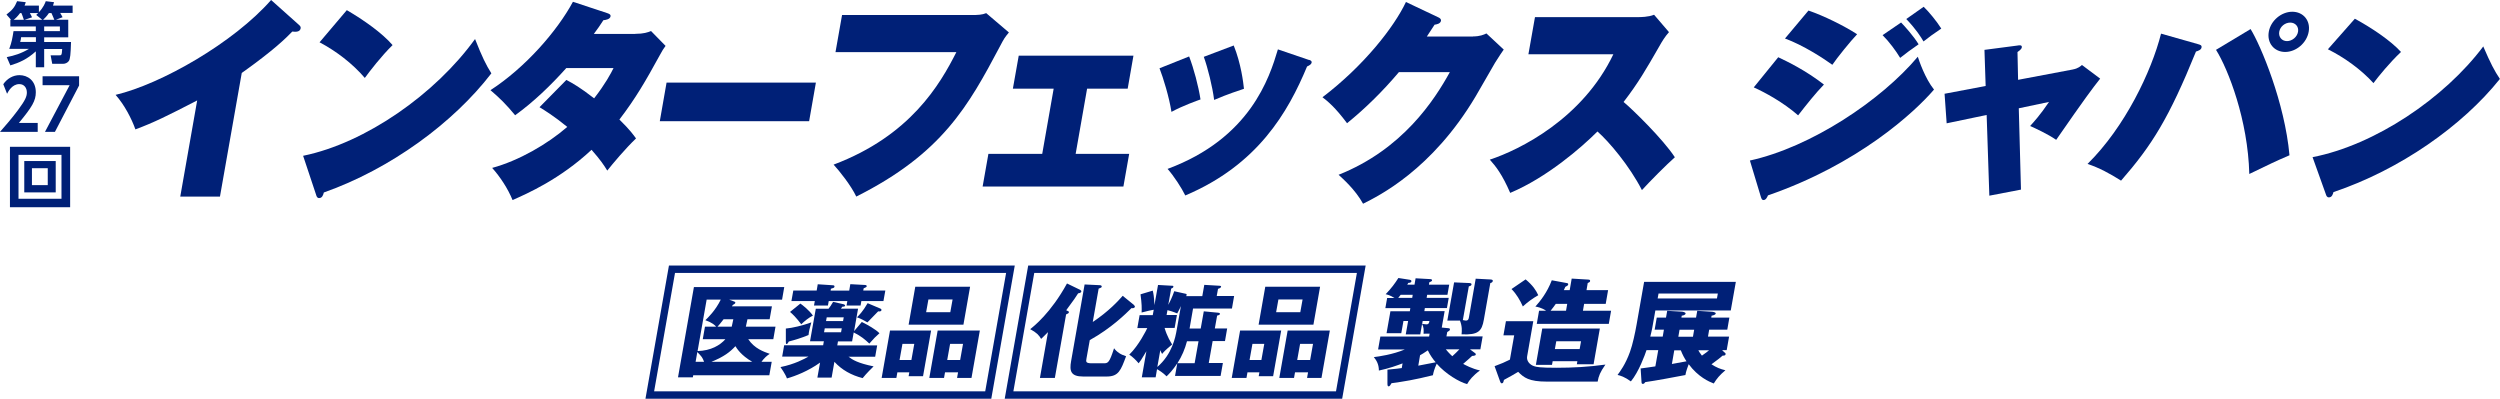 <svg width="627" height="100" viewBox="0 0 627 100" fill="none" xmlns="http://www.w3.org/2000/svg">
    <g clip-path="url(#clip0_2546_151)">
        <path d="M193.547 90.739L192.948 94.109H173.86L173.761 94.633H170.043L174.035 71.992H196.691L196.142 75.162H182.893L184.165 75.636C184.34 75.711 184.44 75.761 184.415 75.936C184.39 76.135 184.19 76.26 183.791 76.485C183.741 76.585 183.666 76.71 183.566 76.834H193.597L193.023 80.08H187.459C187.409 80.404 187.309 80.878 187.06 81.927H194.495L193.946 85.072H187.658C189.255 87.444 191.551 88.217 193.048 88.742C192.324 89.216 191.7 89.74 190.977 90.739H193.547ZM174.933 88.043C178.302 87.968 180.622 86.57 181.92 85.072H176.256L176.805 81.927H179.599C179.325 81.577 178.701 80.953 176.904 80.304C177.603 79.63 179.449 77.858 180.772 75.137H177.229L174.958 88.018L174.933 88.043ZM176.58 90.739C176.206 89.665 175.906 89.341 174.883 88.292L174.459 90.739H176.58ZM183.516 81.927C183.591 81.627 183.816 80.479 183.916 80.08H181.47C180.622 81.203 180.223 81.627 179.948 81.927H183.516ZM188.656 90.739C185.862 89.116 184.814 87.419 184.44 86.82C183.117 88.267 181.57 89.466 178.426 90.739H188.656Z" fill="#002077"/>
        <path d="M197.09 82.401C198.637 82.277 201.407 81.628 203.477 80.854C203.028 82.376 202.879 83.15 202.779 84.024C201.182 84.698 199.236 85.297 197.838 85.647C197.514 86.171 197.464 86.271 197.29 86.271C197.09 86.271 197.09 86.146 197.09 85.647V82.426V82.401ZM205.074 71.293L208.867 71.543C209.042 71.543 209.341 71.593 209.291 71.892C209.241 72.192 209.017 72.242 208.393 72.416L208.318 72.891H212.984L213.258 71.268L216.901 71.468C217.051 71.468 217.425 71.518 217.375 71.792C217.35 71.992 217.176 72.067 216.602 72.317L216.502 72.866H222.041L221.567 75.512H216.028L215.828 76.635H212.31L212.51 75.512H207.844L207.644 76.635H204.151L204.351 75.512H198.487L198.961 72.866H204.825L205.099 71.243L205.074 71.293ZM216.153 80.754C217.65 81.503 219.621 82.601 220.569 83.575C219.671 84.374 219.122 84.898 218.024 86.171C216.951 85.147 215.953 84.299 214.107 83.375L213.707 85.622H210.164L209.99 86.62H219.995L219.496 89.466H212.809C213.807 90.24 215.18 91.088 219.097 91.887C218.798 92.187 217.275 93.659 216.352 94.833C213.533 94.109 211.137 92.786 209.266 90.739L208.567 94.708H204.999L205.673 90.939C202.754 93.035 199.51 94.309 197.364 94.908C197.015 93.859 195.842 92.212 195.743 92.062C199.261 91.363 201.756 90.015 202.754 89.441H196.167L196.666 86.595H206.447L206.621 85.597H203.153L204.6 77.434H207.794C208.193 76.935 208.418 76.61 208.942 75.712L211.612 76.311C211.612 76.311 211.986 76.46 211.961 76.635C211.911 76.91 211.562 76.91 211.237 76.935C211.137 77.084 211.038 77.234 210.913 77.409H215.205L214.206 83.05L216.203 80.679L216.153 80.754ZM200.733 76.136C201.307 76.535 202.953 77.808 203.877 79.156C202.953 79.581 201.731 80.554 200.957 81.328C199.56 79.506 198.837 78.832 198.138 78.233L200.733 76.136ZM207.17 80.529H211.437L211.612 79.581H207.345L207.17 80.529ZM211.113 82.352H206.846L206.671 83.325H210.938L211.113 82.352ZM220.744 77.359C220.893 77.409 221.118 77.559 221.068 77.783C220.993 78.158 220.519 78.133 220.245 78.083C219.821 78.507 217.949 80.479 217.55 80.854C217.051 80.529 215.729 79.83 214.93 79.581C215.404 79.106 216.427 78.108 217.6 76.036L220.719 77.359H220.744Z" fill="#002077"/>
        <path d="M225.06 93.385L224.811 94.783H221.118L223.214 82.9H233.519L231.498 94.358H227.88L228.054 93.385H225.085H225.06ZM228.578 90.289L229.302 86.246H226.333L225.609 90.289H228.578ZM243.3 71.917L241.628 81.428H227.88L229.551 71.917H243.3ZM232.845 75.112L232.271 78.307H238.334L238.908 75.112H232.845ZM237.012 93.385L236.762 94.783H233.07L235.166 82.9H245.745L243.649 94.783H240.031L240.281 93.385H237.037H237.012ZM240.805 90.289L241.528 86.246H238.284L237.561 90.289H240.805Z" fill="#002077"/>
        <path d="M264.583 94.783H260.815L262.836 83.3C261.988 84.174 261.539 84.573 261.115 84.997C260.566 84.049 259.992 83.425 258.37 82.551C259.169 81.927 263.535 78.532 267.602 71.093L270.896 72.691C270.896 72.691 271.245 72.891 271.195 73.115C271.12 73.49 270.571 73.54 270.397 73.565C269.798 74.538 269.449 75.037 267.403 77.808C268.051 78.083 268.101 78.133 268.076 78.332C268.026 78.582 267.777 78.682 267.378 78.857L264.558 94.783H264.583ZM284.394 76.535C284.544 76.66 284.669 76.735 284.619 76.934C284.544 77.334 284.07 77.309 283.771 77.284C282.348 78.682 278.755 82.276 273.316 85.297L272.493 89.89C272.343 90.714 272.268 91.113 273.815 91.113H276.809C277.882 91.113 278.231 91.013 279.404 87.344C280.128 88.317 281.051 88.916 282.423 89.341C281.101 92.886 280.552 94.433 277.533 94.433H271.669C268.525 94.433 268.201 93.035 268.625 90.614L272.019 71.343L275.686 71.518C275.911 71.518 276.36 71.543 276.31 71.892C276.26 72.117 276.185 72.142 275.537 72.391L274.065 80.754C278.082 78.083 280.502 75.412 281.575 74.189L284.369 76.46L284.394 76.535Z" fill="#002077"/>
        <path d="M295.273 91.113C294.125 92.836 293.227 93.759 292.578 94.383C291.705 93.485 290.632 92.836 290.183 92.586L289.834 94.633H286.366L287.513 88.093C286.241 90.265 285.941 90.639 285.567 91.113C284.993 90.414 284.02 89.441 283.222 88.942C285.617 86.62 287.513 82.776 287.738 82.277H285.243L285.817 79.031H289.11L289.36 77.683C288.586 77.808 287.962 77.958 286.316 78.382C286.366 77.259 286.366 76.211 286.041 73.814L289.11 72.891C289.285 73.64 289.435 74.338 289.534 76.51L290.433 71.468L294.001 71.668C294.2 71.668 294.325 71.718 294.275 71.942C294.25 72.142 294.051 72.242 293.726 72.391L293.003 76.46C293.352 75.811 294.001 74.538 294.5 73.04L297.419 73.689C297.569 73.715 297.643 73.864 297.619 73.964C297.594 74.064 297.544 74.164 297.494 74.264H301.536L302.035 71.443L305.877 71.668C306.052 71.668 306.277 71.718 306.252 71.917C306.202 72.142 305.927 72.317 305.478 72.441L305.154 74.239H309.52L308.971 77.384H299.215L298.342 82.401H301.137L301.91 78.083L305.553 78.432C305.703 78.457 306.002 78.482 305.952 78.757C305.902 78.982 305.628 79.081 305.254 79.156L304.68 82.376H307.774L307.225 85.547H304.131L303.158 91.038H306.701L306.127 94.284H294.699L295.273 91.063V91.113ZM296.221 76.66C295.972 77.259 295.672 77.808 295.248 78.607C294.4 78.233 293.102 77.833 292.803 77.783L292.578 79.007H295.173L294.599 82.252H292.079C292.728 84.448 293.626 85.821 293.976 86.395C292.254 87.793 291.855 88.293 291.456 88.767C291.281 88.467 291.231 88.368 291.006 87.818L290.258 92.037C294.026 88.767 294.799 84.548 295.123 82.701L296.196 76.635L296.221 76.66ZM297.693 85.597C297.194 87.494 296.421 89.366 295.298 91.088H299.615L300.588 85.597H297.693Z" fill="#002077"/>
        <path d="M312.864 93.385L312.614 94.783H308.921L311.017 82.9H321.322L319.301 94.358H315.683L315.858 93.385H312.889H312.864ZM316.357 90.289L317.081 86.246H314.111L313.388 90.289H316.357ZM331.078 71.917L329.406 81.428H315.658L317.33 71.917H331.078ZM320.624 75.112L320.05 78.307H326.113L326.687 75.112H320.624ZM324.79 93.385L324.541 94.783H320.848L322.944 82.9H333.523L331.427 94.783H327.81L328.059 93.385H324.815H324.79ZM328.583 90.289L329.307 86.246H326.063L325.339 90.289H328.583Z" fill="#002077"/>
        <path d="M347.97 92.711C350.141 92.511 351.014 92.386 351.563 92.311L351.763 91.138C350.44 91.637 348.419 92.386 345.824 92.935C345.824 91.263 345.126 90.264 344.552 89.565C345.899 89.391 349.218 88.941 352.337 87.643H345.625L346.199 84.398H358.425L358.549 83.674C358.15 83.699 357.926 83.699 357.027 83.699C357.102 82.801 357.077 82.002 356.653 81.253L356.204 83.874H352.561L353.16 80.504H351.987L351.438 83.574H347.746L348.719 78.058H353.584L353.709 77.284H347.446L347.895 74.738H349.742C348.544 73.989 347.92 73.889 347.521 73.789C348.968 72.291 349.841 71.093 350.715 69.72L353.584 70.169C353.934 70.219 353.983 70.419 353.983 70.544C353.909 70.918 353.509 70.943 353.21 70.943C353.135 71.093 353.035 71.218 352.935 71.393H354.757L355.031 69.795L358.624 69.995C358.824 69.995 359.223 70.02 359.148 70.369C359.123 70.519 358.774 70.694 358.475 70.794L358.375 71.393H363.465L363.016 73.939H357.926L357.801 74.713H363.34L362.891 77.259H357.352L357.227 78.033H362.317L361.594 82.152L363.14 82.301C363.39 82.326 363.714 82.326 363.64 82.676C363.59 82.9 363.415 83.025 362.966 83.275L362.766 84.373H371.848L371.275 87.618H368.68L369.852 88.492C369.952 88.567 370.152 88.667 370.127 88.916C370.077 89.141 369.852 89.191 369.553 89.241C369.428 89.241 369.303 89.266 369.204 89.266C368.655 89.74 367.856 90.539 366.958 91.263C367.482 91.537 369.129 92.461 371.175 92.91C369.503 94.109 368.455 95.382 367.956 96.33C366.01 95.831 362.567 93.784 360.321 91.213C359.697 92.636 359.523 93.335 359.373 94.109C354.657 95.282 351.962 95.706 348.993 96.106C348.744 96.555 348.519 96.904 348.295 96.904C347.995 96.904 347.97 96.63 347.97 96.106V92.736V92.711ZM354.183 74.713L354.308 73.939H351.289C350.989 74.338 350.84 74.513 350.665 74.713H354.158H354.183ZM356.653 81.228C357.202 81.303 357.601 81.353 357.751 81.353C358.225 81.353 358.425 81.128 358.5 80.504H356.803L356.678 81.253L356.653 81.228ZM355.68 91.712C356.628 91.537 358.774 91.138 360.072 90.864C359.473 90.189 358.624 89.016 358.1 87.868C357.277 88.467 356.379 88.966 356.154 89.091L355.705 91.712H355.68ZM370.102 69.895L373.895 70.095C374.169 70.12 374.443 70.219 374.394 70.469C374.319 70.844 374.069 70.894 373.77 70.993L372.148 80.18C371.649 83.075 370.751 84.049 366.559 83.849C366.634 83.075 366.758 81.927 366.16 80.404H362.991L364.687 70.819L368.63 70.993C368.63 70.993 369.104 71.018 369.054 71.343C369.004 71.692 368.53 71.792 368.38 71.817L366.883 80.279C367.158 80.304 367.407 80.404 367.632 80.404C368.231 80.404 368.33 80.005 368.405 79.605L370.102 69.92V69.895ZM362.617 87.618C362.816 87.868 363.465 88.642 364.238 89.341C364.862 88.792 365.461 88.192 366.01 87.618H362.592H362.617Z" fill="#002077"/>
        <path d="M384.549 80.554L383.002 89.391C382.802 90.489 383.65 91.488 384.748 91.837C385.372 92.037 386.146 92.237 390.337 92.237C394.529 92.237 398.496 92.012 402.638 91.438C401.316 93.335 400.942 94.284 400.692 95.706H387.942C383.451 95.706 382.203 94.708 380.756 93.26C380.107 93.684 378.386 94.633 377.188 95.282C377.013 95.981 376.988 96.131 376.589 96.131C376.44 96.131 376.365 95.981 376.24 95.706L374.843 91.837C376.539 91.213 377.463 90.814 378.685 90.19L379.758 84.099H377.063L377.687 80.554H384.574H384.549ZM382.627 70.07C384.449 71.593 385.222 72.791 385.796 74.039C384.274 74.913 383.201 75.711 381.929 76.86C381.255 75.337 380.307 73.714 379.084 72.491L382.627 70.07ZM404.061 77.933L403.487 81.228H385.422L385.996 77.933H387.767C386.695 77.184 385.547 76.96 385.073 76.885C386.32 75.487 387.992 73.415 389.19 70.294L392.957 70.993C393.182 71.018 393.332 71.118 393.307 71.343C393.257 71.618 392.982 71.742 392.583 71.942C392.383 72.366 392.333 72.516 392.209 72.766H393.681L394.18 69.87L398.347 70.12C398.596 70.145 398.846 70.17 398.796 70.494C398.746 70.744 398.621 70.794 398.197 70.993L397.898 72.766H403.312L402.713 76.211H397.299L396.999 77.933H404.11H404.061ZM389.414 90.564L389.24 91.513H385.197L386.794 82.401H401.241L399.669 91.363H395.477L395.602 90.589H389.389L389.414 90.564ZM392.758 77.933L393.057 76.211H390.188C389.913 76.585 389.539 77.159 388.89 77.933H392.758ZM396.176 87.544L396.525 85.597H390.312L389.963 87.544H396.176Z" fill="#002077"/>
        <path d="M432.605 88.442C432.779 88.592 432.804 88.692 432.779 88.842C432.73 89.166 432.43 89.191 432.031 89.191C431.282 89.84 431.108 89.99 429.236 91.363C430.459 92.162 431.457 92.561 432.73 92.861C431.257 94.109 430.584 94.933 429.81 96.181C428.638 95.731 425.918 94.558 423.523 91.338C423.373 91.762 422.824 93.16 422.699 94.059C420.379 94.508 415.039 95.507 412.644 95.831C412.494 96.056 412.294 96.281 412.045 96.281C411.77 96.281 411.696 96.106 411.696 95.831L411.471 92.411C412.045 92.361 414.64 91.962 415.164 91.887L415.887 87.818H412.943C412.569 88.966 410.997 93.285 409.026 95.656C407.404 94.483 406.406 94.209 405.682 94.034C406.281 93.21 407.654 91.438 408.801 88.243C409.45 86.47 410.099 83.45 410.448 81.453L412.344 70.694H435.349L434.077 77.858H415.164L414.39 82.227C414.34 82.501 414.041 83.874 413.891 84.423H417.01L417.31 82.676H414.989L415.513 79.655H417.834L418.133 77.958L421.751 78.158C422 78.158 422.799 78.307 422.749 78.657C422.724 78.807 422.524 79.081 421.776 79.181L421.701 79.655H425.369L425.668 77.958L429.336 78.183C429.511 78.183 430.359 78.307 430.309 78.632C430.284 78.807 430.01 79.056 429.261 79.181L429.186 79.655H433.728L433.204 82.676H428.662L428.363 84.423H433.653L433.054 87.818H431.906L432.53 88.417L432.605 88.442ZM415.962 73.615L415.738 74.863H430.609L430.833 73.615H415.962ZM419.306 91.288C420.129 91.138 422.35 90.739 422.974 90.614C422.5 89.915 422 89.016 421.551 87.868H419.905L419.306 91.313V91.288ZM420.928 84.448H424.595L424.895 82.701H421.227L420.928 84.448ZM425.943 87.843C426.068 88.093 426.267 88.467 426.841 89.191C427.714 88.592 428.363 88.093 428.638 87.843H425.943Z" fill="#002077"/>
        <path d="M248.614 100H161.884L167.772 66.6H254.503L248.614 100ZM164.054 98.153H247.092L252.332 68.447H169.294L164.054 98.153Z" fill="#002077"/>
        <path d="M336.617 100H251.983L257.871 66.6H342.506L336.617 100ZM254.153 98.153H335.07L340.31 68.447H259.393L254.153 98.153Z" fill="#002077"/>
        <path d="M74.978 6.241L67.992 0C58.66 10.659 40.446 21.093 28.993 23.789C31.214 26.311 33.011 29.755 33.959 32.451C38.6 30.729 42.068 29.006 49.453 25.187L45.212 49.301H55.167L60.632 18.298C68.741 12.531 71.685 9.586 73.307 7.913C74.105 8.013 75.228 8.063 75.403 7.114C75.453 6.79 75.353 6.565 75.004 6.266L74.978 6.241Z" fill="#002077"/>
        <path d="M98.458 11.308C95.863 8.288 91.147 4.968 86.98 2.546L80.143 10.609C84.31 12.806 88.402 15.926 91.496 19.546C92.794 17.773 95.613 14.104 98.458 11.308Z" fill="#002077"/>
        <path d="M76.026 39.091L79.27 48.827C79.395 49.251 79.52 49.675 80.044 49.675C80.817 49.675 81.067 48.877 81.216 48.277C97.959 42.361 113.678 30.829 123.234 18.397C121.887 16.25 120.964 14.403 119.142 9.785C109.262 23.515 91.746 35.846 76.051 39.066L76.026 39.091Z" fill="#002077"/>
        <path d="M159.364 8.512H148.934C149.932 7.214 150.431 6.415 151.329 5.067C151.903 5.017 153.001 4.843 153.126 4.094C153.201 3.619 152.727 3.445 152.302 3.295L143.694 0.449C139.752 7.763 131.792 16.924 123.01 22.616C125.355 24.613 126.927 26.161 129.198 28.907C133.888 25.512 138.13 21.418 142.022 17.074H153.874C153.151 18.522 151.853 20.993 149.009 24.663C145.466 21.917 143.819 20.993 142.047 20.045L135.311 26.885C136.608 27.683 138.904 29.081 142.272 31.827C137.332 36.121 130.146 40.289 123.434 42.112C125.405 44.308 127.376 47.279 128.549 50.175C132.217 48.552 140.451 44.958 148.36 37.569C150.656 40.165 151.504 41.488 152.302 42.786C153.7 41.013 156.918 37.194 159.513 34.723C158.939 33.924 158.091 32.676 155.346 29.98C159.414 24.663 161.884 20.394 165.427 13.929C166.125 12.631 166.375 12.257 166.924 11.508L163.281 7.788C162.458 8.113 161.46 8.487 159.314 8.487L159.364 8.512Z" fill="#002077"/>
        <path d="M165.477 30.404H202.929L204.625 20.719H167.173L165.477 30.404Z" fill="#002077"/>
        <path d="M243.749 3.769H211.187L209.541 13.08H239.856C235.764 21.143 228.354 34.024 209.067 41.288C210.564 42.91 213.458 46.555 214.755 49.301C236.288 38.492 242.826 26.635 250.785 11.632C251.858 9.585 251.933 9.486 253.031 8.138L247.342 3.295C246.344 3.719 245.221 3.769 243.724 3.769H243.749Z" fill="#002077"/>
        <path d="M272.642 22.242H282.822L284.27 13.954H255.501L254.029 22.242H264.259L261.389 38.592H247.891L246.443 46.78H281.75L283.197 38.592H269.773L272.642 22.242Z" fill="#002077"/>
        <path d="M311.99 22.291C311.816 20.669 311.267 16.001 309.42 11.408L301.91 14.253C302.908 16.999 304.081 21.692 304.505 25.062C305.503 24.638 307.599 23.714 311.99 22.266V22.291Z" fill="#002077"/>
        <path d="M298.242 14.154L290.807 17.124C291.73 19.496 293.227 24.338 293.801 28.058C296.695 26.485 300.338 25.212 301.087 24.938C300.563 21.543 299.39 17.174 298.242 14.179V14.154Z" fill="#002077"/>
        <path d="M328.259 15.027L320.499 12.381C318.378 19.496 313.562 34.673 292.828 42.361C294.4 44.134 296.371 47.154 297.269 49.026C315.434 41.338 323.019 28.183 327.81 16.675C328.533 16.35 328.882 16.076 328.957 15.701C329.032 15.277 328.658 15.102 328.259 15.002V15.027Z" fill="#002077"/>
        <path d="M369.453 9.161H357.851C358.4 8.312 358.824 7.713 359.797 6.19C360.221 6.141 361.269 5.966 361.394 5.217C361.469 4.743 361.07 4.518 360.77 4.368L352.611 0.499C349.667 6.74 342.132 16.425 331.677 24.388C332.95 25.362 334.871 26.909 337.84 30.903C342.556 27.084 346.897 22.766 350.84 18.098H363.615C359.772 25.087 351.763 37.469 335.719 43.834C336.642 44.708 339.886 47.504 341.857 51.098C345.725 49.151 359.098 42.636 370.052 24.238C370.776 23.065 374.244 16.924 374.967 15.726C376.315 13.629 376.44 13.405 377.138 12.431L372.797 8.387C372.123 8.712 371.125 9.136 369.453 9.136V9.161Z" fill="#002077"/>
        <path d="M407.204 25.561C410.897 20.769 412.843 17.374 416.087 11.732C416.836 10.384 417.609 9.136 418.582 8.063L414.84 3.694C413.467 4.293 411.321 4.293 410.897 4.293H384.973L383.326 13.604H404.634C396.925 29.755 381.155 37.569 373.645 40.04C375.142 41.712 376.739 43.709 378.76 48.377C387.967 44.508 396.6 37.019 400.642 32.975C403.562 35.547 408.677 41.587 411.795 47.678C413.642 45.631 417.983 41.263 420.054 39.441C417.11 34.922 409.45 27.434 407.18 25.561H407.204Z" fill="#002077"/>
        <path d="M476.544 14.528C478.39 13.105 479.089 12.531 481.185 11.108C479.912 9.012 477.642 6.515 476.793 5.642L472.153 8.812C473.849 10.509 475.496 12.756 476.569 14.528H476.544Z" fill="#002077"/>
        <path d="M465.765 8.587C462.546 6.49 457.381 3.944 453.564 2.646L447.675 9.66C452.291 11.358 457.232 14.578 459.552 16.251C460.65 14.603 464.118 10.309 465.765 8.587Z" fill="#002077"/>
        <path d="M482.432 10.384C483.505 9.511 484.977 8.437 486.874 7.164C485.751 5.367 483.78 2.97 482.457 1.697L478.091 4.768C480.636 7.439 481.784 9.311 482.407 10.384H482.432Z" fill="#002077"/>
        <path d="M457.456 21.218C452.79 17.599 448.299 15.452 445.979 14.354L439.841 21.917C442.585 23.14 447.251 25.662 450.969 28.932C453.09 26.211 455.385 23.315 457.431 21.218H457.456Z" fill="#002077"/>
        <path d="M438.868 40.239L441.587 49.251C441.787 49.875 441.887 50.175 442.286 50.175C442.91 50.175 443.234 49.401 443.409 49.001C465.89 41.238 480.012 28.332 485.052 22.466C482.782 19.645 481.285 15.152 480.985 14.229C471.803 25.162 454.238 36.895 438.868 40.264V40.239Z" fill="#002077"/>
        <path d="M519.884 17.424L506.136 20.02L505.986 13.055C506.336 12.806 506.96 12.381 507.059 11.932C507.184 11.258 506.56 11.308 505.912 11.433L497.703 12.506L498.002 21.568L487.697 23.515L488.221 30.928L498.252 28.832L498.925 49.076L506.86 47.554L506.311 27.159L513.896 25.562C511.625 28.931 510.029 30.629 509.155 31.602C510.353 32.127 513.646 33.649 515.692 35.072C523.028 24.488 524.7 22.291 526.721 19.72L522.155 16.3C521.855 16.55 521.232 17.174 519.859 17.424H519.884Z" fill="#002077"/>
        <path d="M573.105 13.031C575.875 13.031 578.52 10.784 579.019 7.963C579.518 5.143 577.646 2.946 574.902 2.946C572.157 2.946 569.487 5.192 569.013 7.963C568.514 10.784 570.361 13.031 573.13 13.031H573.105ZM574.403 5.667C575.675 5.667 576.574 6.69 576.349 7.963C576.124 9.286 574.852 10.31 573.579 10.31C572.307 10.31 571.409 9.286 571.633 7.963C571.858 6.64 573.105 5.667 574.378 5.667H574.403Z" fill="#002077"/>
        <path d="M551.148 11.034L541.991 8.438C539.596 17.898 532.959 31.852 523.552 41.114C526.496 42.087 529.116 43.51 531.961 45.307C539.721 36.42 543.962 29.656 550.749 12.931C551.398 12.731 552.046 12.481 552.146 11.907C552.246 11.333 551.847 11.233 551.123 11.034H551.148Z" fill="#002077"/>
        <path d="M555.764 12.481C558.833 17.349 563.799 30.13 564.123 43.635C569.887 40.864 570.111 40.714 574.203 38.942C573.03 25.786 566.992 11.383 564.447 7.289L555.764 12.506V12.481Z" fill="#002077"/>
        <path d="M622.833 11.607C613.077 24.638 595.661 36.37 579.992 39.416L583.31 48.677C583.435 49.076 583.585 49.501 584.084 49.501C584.857 49.501 585.082 48.727 585.232 48.178C601.924 42.561 617.544 31.602 626.975 19.795C625.603 17.748 624.68 16.001 622.783 11.607H622.833Z" fill="#002077"/>
        <path d="M602.173 13.03C599.554 10.16 594.813 6.989 590.596 4.693L583.834 12.356C588.026 14.453 592.143 17.424 595.262 20.844C596.535 19.146 599.354 15.676 602.173 13.03Z" fill="#002077"/>
        <path d="M17.117 4.967V9.361H11.078V10.534H17.815C17.715 13.629 17.616 14.828 17.241 15.327C16.892 15.776 16.343 16.001 15.844 16.001H13.099L12.7 13.879H14.821C15.42 13.879 15.495 13.879 15.595 12.281H11.078V16.875H8.982V12.88C6.837 14.852 4.766 15.751 2.595 16.4L1.697 14.328C3.543 13.954 5.315 13.43 7.261 12.256H2.32C2.944 10.609 3.119 9.511 3.393 7.813H8.982V6.64H2.595V4.967H2.77L1.622 3.644C3.044 2.571 3.693 1.797 4.292 0.299L6.462 0.549C6.338 0.923 6.313 1.048 6.163 1.398H9.756V3.07C10.954 1.772 11.303 0.774 11.478 0.299L13.549 0.549C13.449 0.923 13.399 1.048 13.299 1.398H18.214V3.245H15.095C15.17 3.395 15.495 3.869 15.694 4.318L14.048 4.942H17.117V4.967ZM5.988 4.967C5.739 4.169 5.464 3.519 5.365 3.27H5.04C4.342 4.218 3.793 4.693 3.418 4.967H6.013H5.988ZM5.29 9.336C5.29 9.585 5.19 10.159 5.065 10.509H9.007V9.336H5.315H5.29ZM10.604 4.967L9.082 3.744C9.357 3.47 9.432 3.42 9.581 3.27H7.485C7.635 3.519 7.885 3.994 8.034 4.343L6.163 4.967H10.604ZM13.623 4.967C13.449 4.568 13.174 3.844 12.9 3.27H12.276C11.702 4.119 11.203 4.593 10.804 4.967H13.623ZM15.021 7.813V6.64H11.078V7.813H15.021Z" fill="#002077"/>
        <path d="M9.457 30.829V33.075H0C1.372 31.503 2.894 29.78 4.491 27.634C6.388 25.087 6.737 24.164 6.737 23.19C6.737 22.067 6.088 21.093 4.841 21.093C3.044 21.093 2.071 22.941 1.772 23.515L0.823 21.118C1.796 19.695 3.294 18.847 4.89 18.847C6.912 18.847 8.982 20.195 8.982 23.14C8.982 25.262 8.059 26.81 4.741 30.829H9.506H9.457Z" fill="#002077"/>
        <path d="M19.836 19.146V21.443L13.773 33.075H11.278L17.466 21.368H10.679V19.121H19.836V19.146Z" fill="#002077"/>
        <path d="M17.591 36.819V51.972H2.495V36.819H17.591ZM4.641 38.841V49.85H15.42V38.841H4.641ZM13.973 40.389V48.252H6.088V40.389H13.973ZM8.009 42.186V46.43H11.977V42.186H8.009Z" fill="#002077"/>
    </g>
    <defs>
        <clipPath id="clip0_2546_151">
            <rect width="627" height="100" fill="white"/>
        </clipPath>
    </defs>
</svg>
